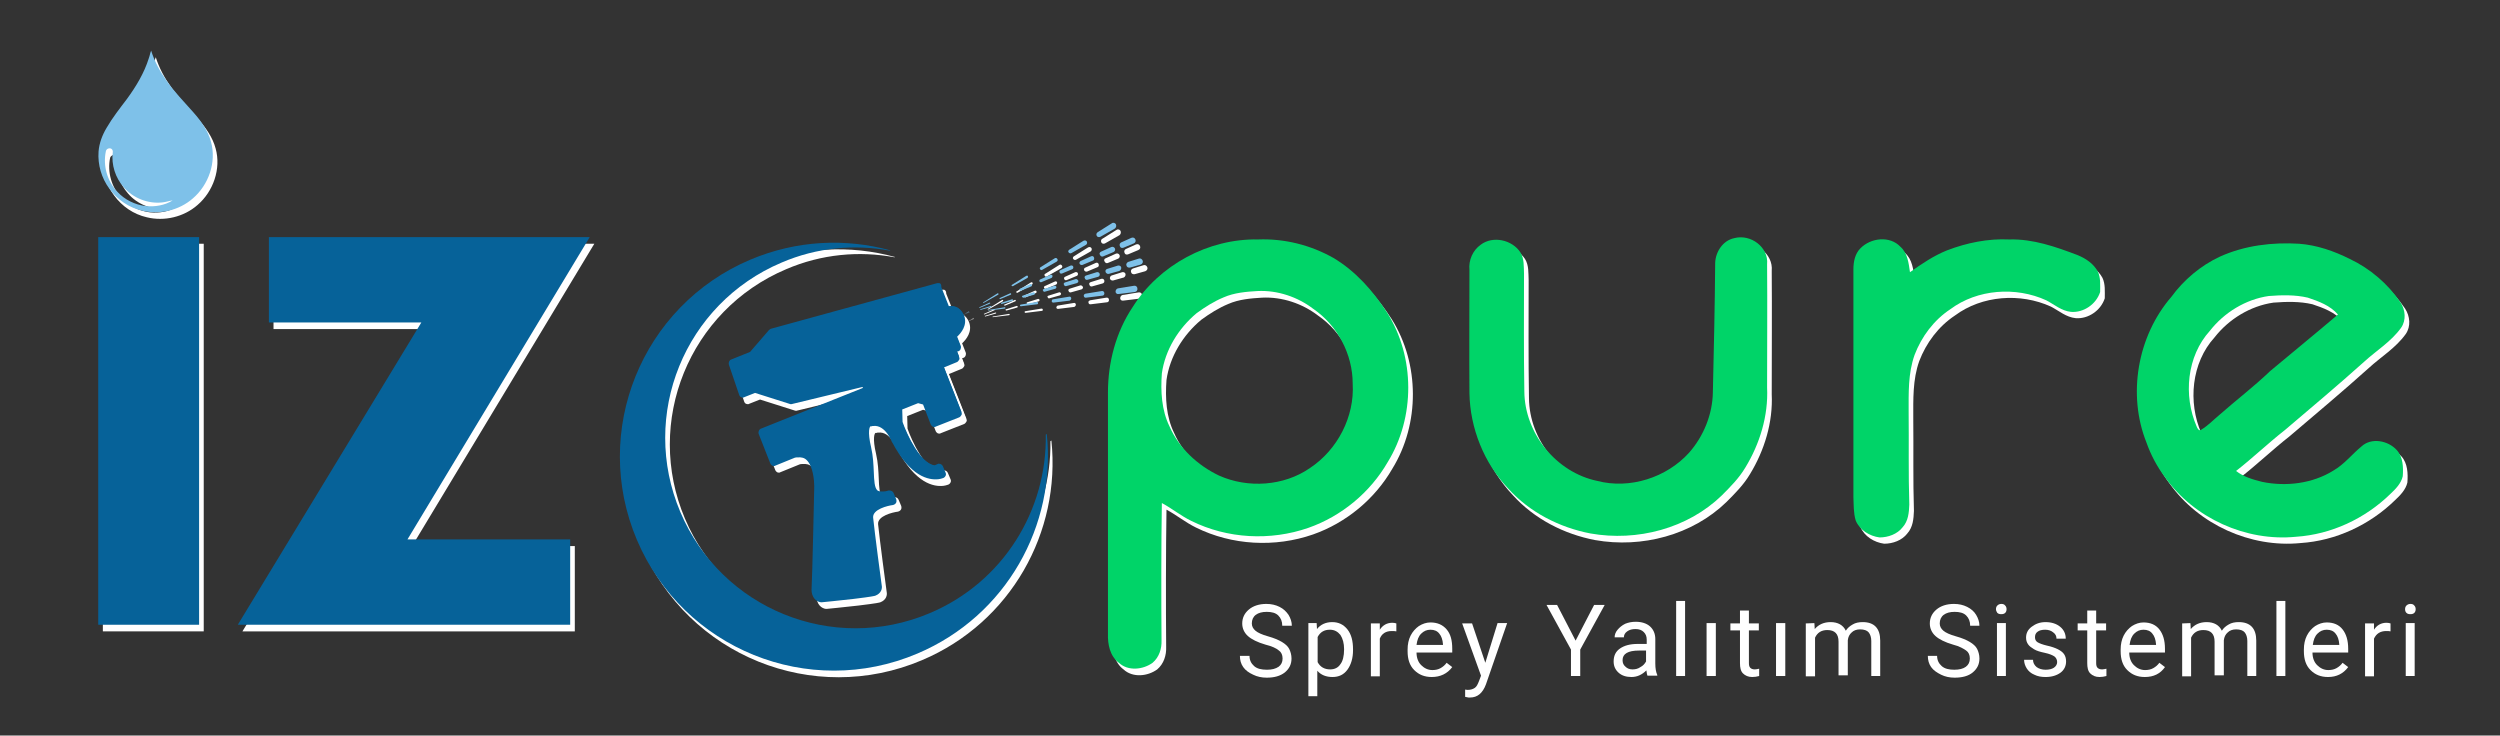 <?xml version="1.0" encoding="utf-8"?>
<!-- Generator: Adobe Illustrator 28.0.0, SVG Export Plug-In . SVG Version: 6.00 Build 0)  -->
<svg version="1.1" id="Layer_1" xmlns="http://www.w3.org/2000/svg" xmlns:xlink="http://www.w3.org/1999/xlink" x="0px" y="0px"
	 viewBox="0 0 755.9 222.4" style="enable-background:new 0 0 755.9 222.4;" xml:space="preserve">
<rect x="0" y="0" width="755.9" height="222.4" fill="#333333" stroke="none"/>
<style type="text/css">
	.st0{fill:#FFFFFF;}
	.st1{fill:#7EC1E9;}
	.st2{fill:#066299;}
	.st3{fill:#00D468;}
</style>
<g>
	<g>
		<path class="st0" d="M46.4,19.6c0.3-0.8,0.4-1.6,0.7-2.3c1,3.2,2.6,6.2,4.6,9c2.4,3.5,5.4,6.5,8.2,9.7c2.3,2.6,4.4,5.5,5.3,8.9
			c1.7,6.1-0.7,13-5.5,17.1c-4.1,3.6-10,5-15.3,3.7c-4-0.9-7.5-3.3-9.9-6.6c-2.4-3.2-3.6-7.3-3.3-11.3c0.2-2.5,1.1-4.9,2.4-7.1
			c1.8-3.1,4-5.9,6.2-8.8C42.5,28.1,45,24.1,46.4,19.6z M33.3,47.7c-0.9,4.3,0.4,9,3.5,12.2c2.2,2.4,5.3,3.9,8.5,4.3
			c2.8,0.3,5.8-0.2,8.2-1.7c-1,0.1-2,0.5-3.1,0.6c-4.3,0.5-8.9-1.3-11.7-4.6c-2.5-2.8-3.8-6.8-3.3-10.6c0.1-0.4-0.2-1-0.6-1.1
			C34.2,46.7,33.5,47.1,33.3,47.7z"/>
	</g>
	<g>
		<path class="st0" d="M61.6,73.7v117.2H31.1V73.7H61.6z"/>
		<path class="st0" d="M124.6,165.1h49.2v25.8H73.3l55.5-91.4H82.7V73.7h97L124.6,165.1z"/>
	</g>
	<g>
		<path class="st0" d="M525.8,74c4.9-1.3,10.4,2.7,9.9,7.9c0.1,12.4,0,24.9,0,37.3c0.4,8.5-2.2,17-6.6,24.2
			c-1.9,3.2-4.5,5.8-7.1,8.4c-10.3,10-25.6,14-39.7,11.5c-9.4-1.8-18.4-6.4-24.9-13.6c-7.3-7.7-11.5-18.2-11.7-28.8
			c-0.1-12.4,0-24.9,0-37.3c-0.3-2.9,1-5.9,3.4-7.6c3.7-2.8,9.5-1.5,12,2.3c1.2,1.9,1,4.3,1.1,6.4c0,11.9-0.1,23.8,0.1,35.7
			c0.1,12.6,9.6,24.4,22,27c9.9,2.6,21-1,27.8-8.5c4.4-5,7.1-11.6,7.2-18.3c0.3-13,0.6-26,0.7-39.1C520,78.2,522.3,74.7,525.8,74z"
			/>
		<g>
			<path class="st0" d="M343.9,94.8c8-12.7,22.9-20.7,37.9-20.4c8-0.3,15.9,1.7,22.8,5.6c6.7,4,12,10,16.2,16.5
				c8.5,13.5,8.5,31.7,0.2,45.2c-5.3,9.2-14,16.4-24,19.9c-11.5,4-24.5,3.3-35.4-2.1c-3.1-1.5-5.9-3.8-8.9-5.4
				c-0.2,12-0.2,29.5-0.1,41.5c0.1,2.5-0.7,5.1-2.7,6.8c-2.9,2.1-7.4,2.6-10.2,0c-2.7-2-3.4-5.6-3.3-8.8c0-22.5,0-50.4,0-72.9
				C336.4,111.5,338.8,102.3,343.9,94.8z M381.6,90c-3.4,0.2-7,0.5-10.2,1.9c-2.9,1.2-5.6,2.9-8.2,4.8c-5.5,4.6-9.5,11.1-10.5,18.2
				c-0.4,5.4-0.1,11.1,2.3,16c2.9,6.6,8.5,11.8,15,14.9c8.7,3.9,19.6,3.2,27.5-2.3c8.3-5.5,13.5-15.5,12.9-25.5
				c0-8.9-4.6-17.6-11.9-22.6C393.8,91.8,387.7,89.7,381.6,90z"/>
		</g>
		<path class="st0" d="M563.9,77c3.1-3.2,8.9-3.9,12.1-0.5c2.2,1.9,2.5,5,2.9,7.7c3.5-2.5,7.2-5,11.2-6.6c6-2.3,12.4-3.6,18.8-3.3
			c7.2-0.2,14,2.2,20.6,4.7c2.5,1,4.9,2.6,6.2,5c0.9,1.9,0.7,4.1,0.7,6.2c-1.2,3.7-5,6.3-8.8,6c-2.9-0.3-5-2.2-7.5-3.5
			c-9.2-4.2-20.8-3.4-29,2.7c-5,3.3-8.7,8.3-10.8,13.8c-2,5.6-1.8,11.6-1.8,17.4c0.1,9.3-0.1,18.6,0.2,27.9c-0.1,2.4-0.3,4.9-2,6.8
			c-1.6,2.1-4.4,3.1-7,3.1c-3-0.4-6-2.2-7.2-5.1c-0.7-2.3-0.6-4.8-0.7-7.1c0-23,0-45.9,0-68.9C561.8,81.1,562.3,78.7,563.9,77z"/>
		<g>
			<path class="st0" d="M672.6,79.5c7.5-3.4,15.9-4.4,24-3.9c5.3,0.4,10.5,2.2,15.3,4.6c6.1,2.9,11.5,7.5,15.3,13.1
				c1.5,2.3,1.8,5.4,0.2,7.7c-3,4.2-7.5,6.9-11.2,10.3c-7.8,7-15.9,13.8-23.9,20.6c-5.1,4-9.8,8.5-14.8,12.4
				c2.3,1.8,5.1,2.6,7.9,3.3c7.3,1.5,15.2,0.5,21.5-3.4c3.3-1.9,5.6-4.9,8.5-7.3c3-2.8,8.1-1.8,10.7,1.1c1.9,2.1,2,5.2,1.8,7.9
				c-0.5,2.2-2.2,3.9-3.8,5.4c-7.6,7.4-17.8,12.2-28.5,12.9c-15.1,1.5-30.8-5.6-39.6-18c-2.4-3.2-4.3-6.8-5.6-10.5
				c-5.8-14.5-2.7-32.2,7.5-44C661.7,86.5,666.8,82.2,672.6,79.5z M687.4,91.5c-7,1-13.5,5-17.8,10.5c-7,7.7-8.1,19.6-4,29
				c0.2,0.5,0.7,1.5,1.4,0.9c2-1.2,3.6-2.9,5.4-4.4c5.1-4.5,10.5-8.6,15.4-13.3c6.8-5.7,13.7-11.3,20.5-17.1c-2.3-2.7-5.8-4-9.1-5.1
				C695.4,91.1,691.3,91.2,687.4,91.5z"/>
		</g>
	</g>
	<g>
		<g>
			<path class="st0" d="M382.6,194.9c-2.4-0.7-4.2-1.6-5.3-2.6c-1.1-1-1.7-2.3-1.7-3.8c0-1.7,0.7-3.1,2-4.2s3.1-1.7,5.3-1.7
				c1.5,0,2.8,0.3,4,0.9s2,1.4,2.7,2.4c0.6,1,1,2.1,1,3.3h-2.9c0-1.3-0.4-2.3-1.2-3.1s-2-1.1-3.5-1.1c-1.4,0-2.5,0.3-3.3,0.9
				c-0.8,0.6-1.2,1.5-1.2,2.6c0,0.9,0.4,1.6,1.1,2.2c0.7,0.6,2,1.2,3.8,1.7s3.2,1.1,4.2,1.7s1.8,1.3,2.2,2.1s0.7,1.8,0.7,2.9
				c0,1.8-0.7,3.1-2,4.2c-1.4,1.1-3.2,1.6-5.5,1.6c-1.5,0-2.9-0.3-4.1-0.9c-1.3-0.6-2.3-1.3-3-2.3s-1-2.1-1-3.4h2.9
				c0,1.3,0.5,2.3,1.4,3.1s2.2,1.1,3.9,1.1c1.5,0,2.6-0.3,3.5-0.9c0.8-0.6,1.2-1.4,1.2-2.5c0-1.1-0.4-1.9-1.1-2.4
				C385.9,196,384.6,195.4,382.6,194.9z"/>
			<path class="st0" d="M409.1,196.6c0,2.4-0.6,4.4-1.7,5.9c-1.1,1.5-2.6,2.2-4.5,2.2c-1.9,0-3.5-0.6-4.6-1.9v7.7h-2.7v-22.1h2.5
				l0.1,1.8c1.1-1.4,2.7-2.1,4.6-2.1c1.9,0,3.4,0.7,4.6,2.2s1.7,3.5,1.7,6.1L409.1,196.6L409.1,196.6z M406.4,196.3
				c0-1.8-0.4-3.2-1.1-4.3c-0.8-1-1.8-1.6-3.2-1.6c-1.7,0-2.9,0.7-3.7,2.2v7.6c0.8,1.5,2.1,2.2,3.8,2.2c1.3,0,2.4-0.5,3.1-1.6
				C406,199.9,406.4,198.4,406.4,196.3z"/>
			<path class="st0" d="M422.2,190.9c-0.4-0.1-0.9-0.1-1.4-0.1c-1.8,0-3,0.8-3.6,2.3v11.4h-2.7v-16h2.7l0,1.9
				c0.9-1.4,2.2-2.1,3.8-2.1c0.5,0,0.9,0.1,1.2,0.2L422.2,190.9L422.2,190.9z"/>
			<path class="st0" d="M432.9,204.7c-2.2,0-3.9-0.7-5.3-2.1s-2-3.3-2-5.7v-0.5c0-1.6,0.3-3,0.9-4.2s1.5-2.2,2.5-2.9
				c1.1-0.7,2.3-1.1,3.5-1.1c2.1,0,3.7,0.7,4.9,2.1s1.7,3.3,1.7,5.9v1.1h-10.8c0,1.6,0.5,2.9,1.4,3.8s2,1.5,3.4,1.5
				c1,0,1.8-0.2,2.5-0.6c0.7-0.4,1.3-0.9,1.8-1.6l1.7,1.3C437.6,203.7,435.5,204.7,432.9,204.7z M432.5,190.4c-1.1,0-2,0.4-2.8,1.2
				s-1.2,1.9-1.4,3.4h8v-0.2c-0.1-1.4-0.5-2.5-1.1-3.2C434.6,190.8,433.7,190.4,432.5,190.4z"/>
			<path class="st0" d="M449.1,200.4l3.7-12h2.9l-6.4,18.5c-1,2.7-2.6,4-4.8,4l-0.5,0l-1-0.2v-2.2l0.7,0.1c0.9,0,1.6-0.2,2.2-0.6
				s0.9-1.1,1.3-2.1l0.6-1.6l-5.7-15.8h3L449.1,200.4z"/>
			<path class="st0" d="M476.4,193.7l5.6-10.8h3.2l-7.4,13.5v8h-2.8v-8l-7.4-13.5h3.2L476.4,193.7z"/>
			<path class="st0" d="M498.2,204.4c-0.2-0.3-0.3-0.9-0.4-1.7c-1.3,1.3-2.8,2-4.5,2c-1.6,0-2.9-0.4-3.9-1.3s-1.5-2-1.5-3.4
				c0-1.7,0.6-3,1.9-3.9s3-1.4,5.4-1.4h2.7v-1.3c0-1-0.3-1.7-0.9-2.3c-0.6-0.6-1.4-0.9-2.5-0.9c-1,0-1.8,0.2-2.5,0.7
				c-0.7,0.5-1,1.1-1,1.8h-2.8c0-0.8,0.3-1.6,0.9-2.3c0.6-0.7,1.3-1.3,2.3-1.8c1-0.4,2-0.6,3.2-0.6c1.8,0,3.3,0.5,4.3,1.4
				c1,0.9,1.6,2.2,1.6,3.8v7.4c0,1.5,0.2,2.6,0.6,3.5v0.2H498.2z M493.6,202.4c0.9,0,1.7-0.2,2.4-0.7c0.8-0.4,1.3-1,1.7-1.7v-3.3
				h-2.1c-3.4,0-5,1-5,2.9c0,0.9,0.3,1.5,0.9,2C492,202.1,492.7,202.4,493.6,202.4z"/>
			<path class="st0" d="M509.5,204.4h-2.7v-22.7h2.7V204.4z"/>
			<path class="st0" d="M518.7,204.4H516v-16h2.8V204.4z"/>
			<path class="st0" d="M528.8,184.6v3.9h3v2.1h-3v9.9c0,0.6,0.1,1.1,0.4,1.4s0.7,0.5,1.4,0.5c0.3,0,0.8-0.1,1.3-0.2v2.2
				c-0.7,0.2-1.4,0.3-2.1,0.3c-1.2,0-2.1-0.4-2.8-1.1s-0.9-1.8-0.9-3.1v-9.9h-2.9v-2.1h2.9v-3.9L528.8,184.6L528.8,184.6z"/>
			<path class="st0" d="M539.7,204.4H537v-16h2.8V204.4z"/>
			<path class="st0" d="M548.6,188.4l0.1,1.8c1.2-1.4,2.8-2.1,4.8-2.1c2.2,0,3.8,0.9,4.6,2.6c0.5-0.8,1.2-1.4,2.1-1.9
				c0.8-0.5,1.9-0.7,3-0.7c3.5,0,5.3,1.9,5.3,5.6v10.7h-2.7v-10.6c0-1.1-0.3-2-0.8-2.6s-1.4-0.9-2.6-0.9c-1,0-1.9,0.3-2.5,0.9
				c-0.7,0.6-1.1,1.4-1.2,2.4v10.6h-2.8V194c0-2.3-1.1-3.5-3.4-3.5c-1.8,0-3,0.8-3.7,2.3v11.7H546v-16L548.6,188.4L548.6,188.4z"/>
			<path class="st0" d="M590.5,194.9c-2.4-0.7-4.2-1.6-5.3-2.6s-1.7-2.3-1.7-3.8c0-1.7,0.7-3.1,2-4.2s3.1-1.7,5.3-1.7
				c1.5,0,2.8,0.3,4,0.9c1.2,0.6,2.1,1.4,2.7,2.4c0.6,1,1,2.1,1,3.3h-2.8c0-1.3-0.4-2.3-1.2-3.1s-2-1.1-3.5-1.1
				c-1.4,0-2.5,0.3-3.3,0.9c-0.8,0.6-1.2,1.5-1.2,2.6c0,0.9,0.4,1.6,1.1,2.2c0.7,0.6,2,1.2,3.8,1.7s3.2,1.1,4.2,1.7s1.8,1.3,2.2,2.1
				s0.7,1.8,0.7,2.9c0,1.8-0.7,3.1-2,4.2s-3.2,1.6-5.5,1.6c-1.5,0-2.9-0.3-4.1-0.9s-2.3-1.3-3-2.3c-0.7-1-1-2.1-1-3.4h2.8
				c0,1.3,0.5,2.3,1.4,3.1s2.2,1.1,3.8,1.1c1.5,0,2.7-0.3,3.5-0.9c0.8-0.6,1.2-1.4,1.2-2.5c0-1.1-0.4-1.9-1.1-2.4
				S592.5,195.4,590.5,194.9z"/>
			<path class="st0" d="M603.5,184.2c0-0.4,0.1-0.8,0.4-1.1c0.3-0.3,0.7-0.5,1.2-0.5s0.9,0.1,1.2,0.5c0.3,0.3,0.4,0.7,0.4,1.1
				s-0.1,0.8-0.4,1.1c-0.3,0.3-0.7,0.4-1.2,0.4s-0.9-0.1-1.2-0.4C603.7,185,603.5,184.6,603.5,184.2z M606.5,204.4h-2.7v-16h2.7
				V204.4z"/>
			<path class="st0" d="M622,200.2c0-0.7-0.3-1.3-0.8-1.7c-0.6-0.4-1.5-0.8-2.9-1.1c-1.4-0.3-2.5-0.6-3.3-1.1s-1.4-0.9-1.8-1.5
				c-0.4-0.6-0.6-1.2-0.6-2c0-1.3,0.5-2.4,1.7-3.3s2.5-1.4,4.2-1.4c1.8,0,3.3,0.5,4.4,1.4s1.7,2.1,1.7,3.6h-2.8c0-0.8-0.3-1.4-1-1.9
				c-0.6-0.5-1.4-0.8-2.4-0.8c-1,0-1.8,0.2-2.3,0.6c-0.6,0.4-0.8,1-0.8,1.7c0,0.7,0.3,1.2,0.8,1.5s1.5,0.7,2.8,1
				c1.4,0.3,2.5,0.7,3.3,1.1c0.8,0.4,1.5,0.9,1.9,1.5c0.4,0.6,0.6,1.3,0.6,2.2c0,1.4-0.6,2.6-1.7,3.4s-2.6,1.3-4.5,1.3
				c-1.3,0-2.4-0.2-3.4-0.7c-1-0.4-1.8-1.1-2.3-1.9s-0.8-1.7-0.8-2.6h2.7c0,0.9,0.4,1.6,1.1,2.2c0.7,0.5,1.6,0.8,2.7,0.8
				c1,0,1.9-0.2,2.5-0.6S622,200.9,622,200.2z"/>
			<path class="st0" d="M633.8,184.6v3.9h3v2.1h-3v9.9c0,0.6,0.1,1.1,0.4,1.4s0.7,0.5,1.4,0.5c0.3,0,0.8-0.1,1.3-0.2v2.2
				c-0.7,0.2-1.4,0.3-2.1,0.3c-1.2,0-2.1-0.4-2.8-1.1s-0.9-1.8-0.9-3.1v-9.9h-2.9v-2.1h2.9v-3.9L633.8,184.6L633.8,184.6z"/>
			<path class="st0" d="M648.5,204.7c-2.2,0-3.9-0.7-5.3-2.1s-2-3.3-2-5.7v-0.5c0-1.6,0.3-3,0.9-4.2s1.5-2.2,2.5-2.9
				c1.1-0.7,2.3-1.1,3.5-1.1c2.1,0,3.7,0.7,4.8,2.1s1.7,3.3,1.7,5.9v1.1h-10.8c0,1.6,0.5,2.9,1.4,3.8s2,1.5,3.4,1.5
				c1,0,1.8-0.2,2.5-0.6c0.7-0.4,1.3-0.9,1.8-1.6l1.7,1.3C653.2,203.7,651.2,204.7,648.5,204.7z M648.1,190.4c-1.1,0-2,0.4-2.8,1.2
				s-1.2,1.9-1.4,3.4h8v-0.2c-0.1-1.4-0.5-2.5-1.1-3.2C650.2,190.8,649.3,190.4,648.1,190.4z"/>
			<path class="st0" d="M662.3,188.4l0.1,1.8c1.2-1.4,2.8-2.1,4.8-2.1c2.2,0,3.8,0.9,4.6,2.6c0.5-0.8,1.2-1.4,2.1-1.9
				c0.8-0.5,1.9-0.7,3-0.7c3.5,0,5.3,1.9,5.3,5.6v10.7h-2.7v-10.6c0-1.1-0.3-2-0.8-2.6s-1.4-0.9-2.6-0.9c-1,0-1.9,0.3-2.5,0.9
				c-0.7,0.6-1.1,1.4-1.2,2.4v10.6h-2.8V194c0-2.3-1.1-3.5-3.4-3.5c-1.8,0-3,0.8-3.7,2.3v11.7h-2.7v-16L662.3,188.4L662.3,188.4z"/>
			<path class="st0" d="M691,204.4h-2.7v-22.7h2.7V204.4z"/>
			<path class="st0" d="M703.9,204.7c-2.2,0-3.9-0.7-5.3-2.1s-2-3.3-2-5.7v-0.5c0-1.6,0.3-3,0.9-4.2s1.5-2.2,2.5-2.9
				c1.1-0.7,2.3-1.1,3.5-1.1c2.1,0,3.7,0.7,4.8,2.1s1.7,3.3,1.7,5.9v1.1h-10.8c0,1.6,0.5,2.9,1.4,3.8s2,1.5,3.4,1.5
				c1,0,1.8-0.2,2.5-0.6c0.7-0.4,1.3-0.9,1.8-1.6l1.7,1.3C708.5,203.7,706.5,204.7,703.9,204.7z M703.5,190.4c-1.1,0-2,0.4-2.8,1.2
				s-1.2,1.9-1.4,3.4h8v-0.2c-0.1-1.4-0.5-2.5-1.1-3.2C705.6,190.8,704.7,190.4,703.5,190.4z"/>
			<path class="st0" d="M722.8,190.9c-0.4-0.1-0.9-0.1-1.3-0.1c-1.8,0-3,0.8-3.7,2.3v11.4h-2.7v-16h2.7l0,1.9
				c0.9-1.4,2.2-2.1,3.8-2.1c0.5,0,0.9,0.1,1.2,0.2L722.8,190.9L722.8,190.9z"/>
			<path class="st0" d="M727.2,184.2c0-0.4,0.1-0.8,0.4-1.1c0.3-0.3,0.7-0.5,1.2-0.5s0.9,0.1,1.2,0.5c0.3,0.3,0.4,0.7,0.4,1.1
				s-0.1,0.8-0.4,1.1c-0.3,0.3-0.7,0.4-1.2,0.4s-0.9-0.1-1.2-0.4C727.3,185,727.2,184.6,727.2,184.2z M730.1,204.4h-2.7v-16h2.7
				V204.4z"/>
		</g>
	</g>
	<path class="st0" d="M317.6,133.4c0.4,22.8-12.8,44.6-35.1,54c-29.3,12.4-63-1.3-75.4-30.6s1.3-63,30.6-75.4
		c10.7-4.6,22.1-5.6,32.8-3.6c0,0,0-0.1,0.1-0.1c-13.5-3.7-28.3-3.1-42.3,2.8c-32.9,13.9-48.3,51.9-34.3,84.8s51.9,48.3,84.8,34.3
		c26.9-11.4,42-38.8,39.1-66.4C317.7,133.3,317.6,133.4,317.6,133.4z"/>
	<g>
		<g>
			<g>
				<path class="st0" d="M259.5,182.3c-4.4,0.5-9.4,1-9.4,1c0,0-0.1,0-0.1,0c-0.9-0.1-2.5-1-2.3-3.7c0.2-2.7,0.8-30.4,0.8-30.7
					c0-0.1,0.2-6-2.4-8.4c-0.9-0.8-2-1.1-3.3-1c-0.3,0-0.6,0.1-0.9,0.2l-5.9,2.4c-0.1,0-0.1,0-0.2,0c-0.3,0-0.5-0.1-0.6-0.4
					l-3.5-8.9c-0.1-0.3,0-0.7,0.3-0.8l31.3-12.5l-0.5-1.4l-22,5.4c0,0-0.1,0-0.1,0c-0.1,0-0.2,0-0.2,0l-10.6-3.4l-3.5,1.4
					c-0.1,0-0.1,0-0.2,0c-0.1,0-0.2,0-0.3-0.1c-0.1-0.1-0.3-0.2-0.3-0.4l-3.1-9.1c-0.1-0.3,0.1-0.7,0.4-0.8l5.8-2.3l5.8-6.7
					c0.1-0.1,0.2-0.2,0.3-0.2L285,88.2c0,0,0.1,0,0.1,0c0.3,0,0.5,0.1,0.6,0.4l2.4,6.2c0.1,0,0.3-0.1,0.4-0.1c1.9-0.2,3.3,0.7,4,2.4
					c1.1,2.8-1.2,5.2-2.2,6l1.3,3.2c0.1,0.2,0.1,0.3,0,0.5c-0.1,0.2-0.2,0.3-0.3,0.3l-0.9,0.4l0.9,2.2c0.1,0.3,0,0.7-0.3,0.8
					l-4.5,1.8l5.5,14.1c0.1,0.2,0.1,0.3,0,0.5c-0.1,0.2-0.2,0.3-0.3,0.3l-7.1,2.9c0,0-0.1,0-0.2,0c-0.3,0-0.5-0.1-0.6-0.4l-2.5-6.2
					l-2-0.6l-5.4,2.2l0.1,4.3c0.4,1.2,4.9,13.1,10.4,13.6l1-0.4c0,0,0.1,0,0.2,0c0.3,0,0.5,0.1,0.6,0.4l0.8,1.9
					c0.1,0.3,0,0.6-0.3,0.8c-0.1,0-0.6,0.3-1.4,0.4c-2.7,0.3-7.9-0.7-13.3-10.8c0,0,0-0.1,0-0.1c0-0.1-2.2-5.7-6.3-5.3
					c-0.2,0-0.5,0.1-0.7,0.1c0,0-0.1,0-0.1,0c0,0-0.1,0-0.1,0c-0.1,0-0.3,0.1-0.5,0.3c-0.4,0.6-0.9,2.2,0.2,6.8
					c0.6,2.6,0.7,5.1,0.8,7.3c0.1,2.8,0.2,5.1,1.3,6.1c0.5,0.4,1.3,0.6,2.3,0.5c0.5-0.1,1-0.2,1.6-0.3c0,0,0.1,0,0.1,0
					c0.3,0,0.5,0.1,0.6,0.4l0.8,1.9c0.1,0.2,0,0.4,0,0.5c-0.1,0.2-0.3,0.3-0.5,0.3c-0.1,0-6.9,0.9-6.5,4.5
					c0.4,4.1,2.5,19.5,2.6,20.5c0.2,0.6,0,1.8-1.5,2.4C265.7,181.4,264.6,181.7,259.5,182.3z"/>
			</g>
			<g>
				<g>
					<path class="st0" d="M285.2,88.8l2.6,6.7c0,0,0.4-0.1,0.9-0.2c1-0.1,2.6,0.1,3.4,2.1c1.2,3-2.4,5.6-2.4,5.6l1.4,3.7l-1.5,0.6
						l1.1,2.7l-5,2l5.7,14.6l-7.1,2.9l-2.6-6.5l-2.5-0.7l-6,2.4l0.1,4.8c0,0,4.8,13.8,11.1,14.1l1.2-0.5l0.8,1.9
						c0,0-0.5,0.2-1.2,0.3c-2.3,0.3-7.4-0.5-12.6-10.4c0,0-2.3-6.2-6.9-5.6c-0.3,0-0.5,0.1-0.8,0.2c0,0,0,0-0.1,0
						c-0.5,0.1-2.5,0.8-0.8,7.9c1.8,7.6-0.8,15,5.1,14.3c0.5-0.1,1.1-0.2,1.7-0.4l0.8,1.9c0,0-7.5,0.9-7,5.2
						c0.4,4.2,2.6,20.6,2.6,20.6s0.4,1.1-1.1,1.7c-0.6,0.2-3.4,0.6-6.4,1c-4.4,0.5-9.4,1-9.4,1s-1.9-0.2-1.7-3
						c0.2-2.8,0.8-30.8,0.8-30.8s0.4-10.9-6.4-10.1c-0.3,0-0.6,0.1-1,0.2l-6,2.4l-3.5-8.9l31.9-12.7l-1-2.4l-22.5,5.5l-10.8-3.5
						l-3.7,1.5l-3.1-9.1l6-2.4l5.9-6.8L285.2,88.8 M285,87.6c-0.1,0-0.1,0-0.2,0l-50.2,13.8c-0.2,0.1-0.4,0.2-0.6,0.4l-5.7,6.6
						l-5.7,2.3c-0.6,0.2-0.9,0.9-0.7,1.6l3.1,9.1c0.1,0.3,0.3,0.6,0.6,0.7c0.2,0.1,0.4,0.1,0.6,0.1c0.1,0,0.2,0,0.3-0.1l3.3-1.3
						l10.4,3.3c0.2,0.1,0.3,0.1,0.5,0.1c0.1,0,0.1,0,0.1,0l21.5-5.2l0.1,0.3l-30.8,12.3c-0.6,0.2-0.9,1-0.7,1.6l3.5,8.9
						c0.1,0.3,0.4,0.6,0.6,0.7c0.2,0.1,0.4,0.1,0.6,0.1c0.1,0,0.2,0,0.3-0.1l5.9-2.4c0.3-0.1,0.5-0.1,0.8-0.1
						c1.2-0.1,2.1,0.1,2.8,0.8c2,1.9,2.3,6.4,2.3,8c0,0.3-0.6,28-0.8,30.7c-0.2,3.1,1.7,4.2,2.8,4.3c0.1,0,0.2,0,0.3,0
						c0.1,0,5.1-0.5,9.5-1c5.8-0.7,6.4-0.9,6.7-1c1.8-0.7,2.1-2.2,1.9-3.1c-0.2-1.3-2.2-16.5-2.6-20.5c-0.2-2.5,4.4-3.6,6-3.8
						c0.4-0.1,0.7-0.3,0.9-0.6s0.2-0.7,0.1-1.1l-0.8-1.9c-0.2-0.5-0.7-0.8-1.3-0.8c-0.1,0-0.1,0-0.2,0c-0.6,0.2-1.1,0.3-1.5,0.3
						c-1.3,0.1-1.7-0.2-1.9-0.3c-0.9-0.8-1-3.1-1.1-5.6c-0.1-2.2-0.2-4.8-0.8-7.4c-1.2-5.1-0.4-6.3-0.2-6.4c0,0,0.1,0,0.1,0
						c0.1,0,0.1,0,0.2,0c0.2-0.1,0.4-0.1,0.6-0.1c3.6-0.4,5.6,4.8,5.6,4.9s0,0.1,0.1,0.1c5.5,10.4,11,11.4,13.9,11.1
						c0.9-0.1,1.5-0.4,1.6-0.4c0.6-0.3,0.9-1,0.6-1.6l-0.8-1.9c-0.2-0.5-0.7-0.8-1.3-0.8c-0.1,0-0.2,0-0.3,0.1l-0.9,0.4
						c-4.4-0.6-8.4-9.4-9.7-13.1l-0.1-3.8l4.8-1.9l1.5,0.4l2.3,6c0.1,0.3,0.4,0.6,0.6,0.7c0.2,0.1,0.4,0.1,0.6,0.1
						c0.1,0,0.2,0,0.3-0.1l7.1-2.8c0.3-0.1,0.5-0.4,0.7-0.7s0.1-0.6,0-0.9l-5.3-13.5l3.9-1.6c0.3-0.1,0.5-0.4,0.7-0.7s0.1-0.6,0-0.9
						l-0.6-1.6l0.4-0.1c0.6-0.2,0.9-1,0.7-1.6l-1.1-2.8c1.2-1.1,3.2-3.5,2.1-6.4c-0.8-2-2.5-3.1-4.6-2.8l-2.3-5.8
						C286.1,87.8,285.6,87.5,285,87.6L285,87.6z"/>
				</g>
			</g>
			<g>
				<g>
					<path class="st0" d="M264,95.6c1.7-0.5,3.4-1.2,5.1-1.7c0.1,0.2,0.2,0.7,0.2,1c-1.7,0.6-3.4,1.2-5.1,1.8
						C264.1,96.2,264,95.9,264,95.6z"/>
				</g>
				<g>
					<path class="st0" d="M264.6,97.7c1.7-0.6,3.4-1.2,5.1-1.8c0.1,0.2,0.2,0.7,0.3,1c-1.7,0.6-3.4,1.2-5.1,1.8
						C264.7,98.3,264.7,98,264.6,97.7z"/>
				</g>
				<g>
					<path class="st0" d="M265.2,99.8c1.7-0.6,3.4-1.2,5.1-1.8c0.1,0.3,0.2,0.7,0.3,1c-1.7,0.5-3.4,1.1-5.1,1.8
						C265.4,100.4,265.3,100.1,265.2,99.8z"/>
				</g>
				<g>
					<path class="st0" d="M265.8,101.8c1.7-0.6,3.4-1.2,5.1-1.8c0.1,0.2,0.2,0.8,0.2,1c-1.7,0.6-3.4,1.2-5.1,1.8
						C266,102.5,265.9,102.2,265.8,101.8z"/>
				</g>
				<g>
					<path class="st0" d="M266.4,103.9c1.7-0.6,3.4-1.2,5.1-1.8c0.1,0.2,0.2,0.8,0.3,1c-1.7,0.6-3.4,1.2-5.1,1.8
						C266.6,104.6,266.5,104.2,266.4,103.9z"/>
				</g>
				<g>
					<path class="st0" d="M267.1,105.9c1.7-0.5,3.4-1.2,5.1-1.7c0.1,0.3,0.2,0.7,0.3,1c-1.7,0.5-3.4,1.2-5.1,1.8
						C267.2,106.7,267.1,106.3,267.1,105.9z"/>
				</g>
				<g>
					<path class="st0" d="M267.7,108.1c1.7-0.6,3.4-1.2,5.1-1.8c0.1,0.2,0.2,0.7,0.3,1c-1.7,0.6-3.4,1.2-5.1,1.8
						C267.9,108.8,267.8,108.4,267.7,108.1z"/>
				</g>
				<g>
					<path class="st0" d="M268.3,110.2c1.7-0.6,3.4-1.2,5-1.8c0.1,0.3,0.2,0.7,0.3,1c-1.7,0.6-3.4,1.2-5.1,1.8
						C268.5,110.8,268.4,110.5,268.3,110.2z"/>
				</g>
				<g>
					<path class="st0" d="M268.9,112.2c1.7-0.6,3.4-1.2,5.1-1.8c0.1,0.3,0.2,0.7,0.3,1c-1.7,0.6-3.4,1.2-5.1,1.8
						C269.1,112.9,269,112.6,268.9,112.2z"/>
					<path class="st0" d="M269.5,114.3c1.7-0.6,3.4-1.2,5-1.8c0.1,0.3,0.2,0.7,0.4,1c-1.7,0.6-3.4,1.2-5.1,1.8
						C269.7,115,269.6,114.7,269.5,114.3z"/>
				</g>
			</g>
		</g>
	</g>
	<g>
		<g>
			<path class="st0" d="M292.6,97.2l1.9-0.9c0,0,0,0,0,0c0,0,0,0,0,0.1l0,0L292.6,97.2z"/>
			<path class="st0" d="M297.5,94.9l3.1-1.4c0.1,0,0.2,0,0.2,0.1c0,0.1,0,0.2-0.1,0.2l0,0l-3.1,1.3c0,0-0.1,0-0.1-0.1
				C297.5,95,297.5,94.9,297.5,94.9z"/>
			<path class="st0" d="M303.7,92.1l3.1-1.4c0.1-0.1,0.3,0,0.3,0.1c0.1,0.1,0,0.3-0.1,0.3h0l-3.1,1.3c-0.1,0-0.2,0-0.3-0.1
				C303.5,92.3,303.6,92.1,303.7,92.1z"/>
			<path class="st0" d="M309.8,89.3l3.1-1.4c0.2-0.1,0.4,0,0.5,0.2s0,0.4-0.2,0.5c0,0,0,0,0,0l-3.1,1.3c-0.2,0.1-0.4,0-0.4-0.2
				C309.6,89.6,309.6,89.4,309.8,89.3z"/>
			<path class="st0" d="M315.9,86.5l3.1-1.4c0.2-0.1,0.5,0,0.6,0.2c0.1,0.2,0,0.5-0.2,0.7c0,0,0,0,0,0l-3.1,1.3
				c-0.2,0.1-0.5,0-0.6-0.2C315.6,86.8,315.7,86.6,315.9,86.5z"/>
			<path class="st0" d="M322,83.7l3.1-1.4c0.3-0.1,0.7,0,0.8,0.3s0,0.7-0.3,0.8c0,0,0,0,0,0l-3.1,1.3c-0.3,0.1-0.6,0-0.7-0.3
				C321.6,84.1,321.8,83.8,322,83.7z"/>
			<path class="st0" d="M328.2,80.9l3.1-1.4c0.4-0.2,0.8,0,0.9,0.4s0,0.8-0.4,0.9c0,0,0,0,0,0l-3.1,1.3c-0.3,0.1-0.7,0-0.9-0.4
				C327.7,81.4,327.8,81,328.2,80.9z"/>
			<path class="st0" d="M334.3,78.1l3.1-1.4c0.4-0.2,0.9,0,1.1,0.4s0,0.9-0.4,1.1c0,0,0,0,0,0l-3.1,1.3c-0.4,0.2-0.8,0-1-0.4
				C333.7,78.7,333.9,78.2,334.3,78.1z"/>
			<path class="st0" d="M340.4,75.3l3.1-1.4c0.5-0.2,1,0,1.2,0.5c0.2,0.5,0,1-0.5,1.2c0,0,0,0,0,0l-3.1,1.3c-0.5,0.2-1,0-1.1-0.5
				C339.8,76,340,75.5,340.4,75.3z"/>
		</g>
		<g>
			<path class="st0" d="M292.6,97.2l2-0.6c0,0,0,0,0,0c0,0,0,0,0,0l0,0L292.6,97.2z"/>
			<path class="st0" d="M297.8,95.5l3.2-1c0.1,0,0.2,0,0.2,0.1c0,0.1,0,0.2-0.1,0.2l0,0l-3.2,0.9c0,0-0.1,0-0.1-0.1
				C297.7,95.6,297.7,95.5,297.8,95.5z"/>
			<path class="st0" d="M304.2,93.5l3.2-1c0.1,0,0.3,0,0.3,0.2c0,0.1,0,0.3-0.2,0.3h0l-3.2,0.9c-0.1,0-0.2,0-0.2-0.1
				C304,93.6,304,93.5,304.2,93.5z"/>
			<path class="st0" d="M310.6,91.4l3.2-1c0.2-0.1,0.4,0.1,0.5,0.2s0,0.4-0.2,0.5h0l-3.2,0.9c-0.2,0.1-0.3-0.1-0.4-0.2
				C310.3,91.7,310.4,91.5,310.6,91.4z"/>
			<path class="st0" d="M317,89.4l3.2-1c0.3-0.1,0.5,0.1,0.6,0.3s-0.1,0.5-0.3,0.6c0,0,0,0,0,0l-3.2,0.9c-0.2,0.1-0.5-0.1-0.5-0.3
				C316.6,89.7,316.7,89.5,317,89.4z"/>
			<path class="st0" d="M323.4,87.3l3.2-1c0.3-0.1,0.6,0.1,0.8,0.4s-0.1,0.7-0.4,0.8c0,0,0,0,0,0l-3.2,0.9c-0.3,0.1-0.6-0.1-0.7-0.4
				C322.9,87.7,323.1,87.4,323.4,87.3z"/>
			<path class="st0" d="M329.8,85.3l3.2-1c0.4-0.1,0.8,0.1,0.9,0.5c0.1,0.4-0.1,0.8-0.5,0.9c0,0,0,0,0,0l-3.2,0.9
				c-0.4,0.1-0.7-0.1-0.8-0.5C329.2,85.8,329.4,85.4,329.8,85.3z"/>
			<path class="st0" d="M336.1,83.3l3.2-1c0.4-0.1,0.9,0.1,1,0.5c0.1,0.4-0.1,0.9-0.5,1.1c0,0,0,0,0,0l-3.2,0.9
				c-0.4,0.1-0.8-0.1-1-0.5C335.5,83.8,335.8,83.4,336.1,83.3z"/>
			<path class="st0" d="M342.5,81.2l3.2-1c0.5-0.2,1,0.1,1.2,0.6s-0.1,1-0.6,1.2c0,0,0,0,0,0l-3.2,0.9c-0.5,0.1-1-0.1-1.1-0.6
				C341.8,81.8,342.1,81.4,342.5,81.2z"/>
		</g>
		<g>
			<path class="st0" d="M293.3,96.9l2-0.3c0,0,0,0,0,0s0,0,0,0l0,0L293.3,96.9z"/>
			<path class="st0" d="M300.2,95.7l4.9-0.8c0.1,0,0.2,0.1,0.2,0.2s-0.1,0.2-0.2,0.2h0l-4.9,0.6c-0.1,0-0.1,0-0.1-0.1
				C300.1,95.8,300.2,95.7,300.2,95.7z"/>
			<path class="st0" d="M310,94.1l4.9-0.8c0.2,0,0.4,0.1,0.4,0.3S315.3,94,315,94h0l-4.9,0.6c-0.2,0-0.3-0.1-0.3-0.3
				C309.8,94.2,309.9,94.1,310,94.1z"/>
			<path class="st0" d="M319.8,92.4l4.9-0.8c0.3-0.1,0.6,0.2,0.6,0.5c0,0.3-0.2,0.6-0.5,0.7c0,0,0,0,0,0l-4.9,0.6
				c-0.3,0-0.5-0.2-0.5-0.4C319.4,92.7,319.6,92.5,319.8,92.4z"/>
			<path class="st0" d="M329.6,90.8l4.9-0.8c0.4-0.1,0.8,0.2,0.8,0.6c0.1,0.4-0.2,0.8-0.6,0.8c0,0,0,0,0,0l-4.9,0.6
				c-0.4,0.1-0.7-0.2-0.7-0.6C329,91.2,329.3,90.9,329.6,90.8z"/>
			<path class="st0" d="M339.4,89.2l4.9-0.8c0.5-0.1,1,0.3,1,0.8c0.1,0.5-0.2,1-0.8,1.1c0,0,0,0,0,0l-4.9,0.6
				c-0.5,0.1-0.9-0.3-0.9-0.7C338.7,89.7,339,89.3,339.4,89.2z"/>
		</g>
		<g>
			<path class="st0" d="M292.6,97.2l1.8-1.1c0,0,0,0,0,0c0,0,0,0,0,0.1l0,0L292.6,97.2z"/>
			<path class="st0" d="M298.7,93.4l4.3-2.7c0.1-0.1,0.2,0,0.3,0.1s0,0.2-0.1,0.3c0,0,0,0,0,0l-4.4,2.5c-0.1,0-0.1,0-0.2-0.1
				C298.6,93.5,298.6,93.5,298.7,93.4z"/>
			<path class="st0" d="M307.4,88.1l4.3-2.7c0.2-0.1,0.4-0.1,0.5,0.1s0,0.4-0.1,0.5c0,0,0,0,0,0l-4.4,2.5c-0.1,0.1-0.3,0-0.4-0.1
				C307.2,88.4,307.2,88.2,307.4,88.1z"/>
			<path class="st0" d="M316,82.8l4.3-2.7c0.3-0.2,0.6-0.1,0.8,0.2c0.2,0.3,0.1,0.6-0.2,0.8c0,0,0,0,0,0l-4.4,2.5
				c-0.2,0.1-0.5,0.1-0.6-0.2C315.7,83.2,315.8,82.9,316,82.8z"/>
			<path class="st0" d="M324.7,77.5l4.3-2.7c0.4-0.2,0.8-0.1,1,0.2c0.2,0.3,0.1,0.8-0.2,1c0,0,0,0,0,0l-4.4,2.5
				c-0.3,0.2-0.7,0.1-0.9-0.2C324.3,78.1,324.4,77.7,324.7,77.5z"/>
			<path class="st0" d="M333.3,72.2l4.3-2.7c0.4-0.3,1-0.1,1.2,0.3s0.1,1-0.3,1.3c0,0,0,0,0,0l-4.4,2.5c-0.4,0.2-0.9,0.1-1.1-0.3
				C332.8,72.9,332.9,72.4,333.3,72.2z"/>
		</g>
	</g>
</g>
<g>
	<g>
		<path class="st1" d="M45,17.6c0.3-0.8,0.4-1.6,0.7-2.3c1,3.2,2.6,6.2,4.6,9c2.4,3.5,5.4,6.5,8.2,9.7c2.3,2.6,4.4,5.5,5.3,8.9
			c1.7,6.1-0.7,13-5.5,17.1c-4.1,3.6-10,5-15.3,3.7c-4-0.9-7.5-3.3-9.9-6.6c-2.4-3.2-3.6-7.3-3.3-11.3c0.2-2.5,1.1-4.9,2.4-7.1
			c1.8-3.1,4-5.9,6.2-8.8C41.1,26.2,43.6,22.1,45,17.6z M32,45.8c-0.9,4.3,0.4,9,3.5,12.2c2.2,2.4,5.3,3.9,8.5,4.3
			c2.8,0.3,5.8-0.2,8.2-1.7c-1,0.1-2,0.5-3.1,0.6c-4.3,0.5-8.9-1.3-11.7-4.6c-2.5-2.8-3.8-6.8-3.3-10.6c0.1-0.4-0.2-1-0.6-1.1
			C32.8,44.7,32.1,45.1,32,45.8z"/>
	</g>
	<g>
		<path class="st2" d="M60.2,71.7v117.2H29.7V71.7H60.2z"/>
		<path class="st2" d="M123.2,163.1h49.2v25.8H71.9l55.5-91.4H81.3V71.7h97L123.2,163.1z"/>
	</g>
	<g>
		<path class="st3" d="M524.4,72c4.9-1.3,10.4,2.7,9.9,7.9c0.1,12.4,0,24.9,0,37.3c0.4,8.5-2.2,17-6.6,24.2
			c-1.9,3.2-4.5,5.8-7.1,8.4c-10.3,10-25.6,14-39.7,11.5c-9.4-1.8-18.4-6.4-24.9-13.6c-7.3-7.7-11.5-18.2-11.7-28.8
			c-0.1-12.4,0-24.9,0-37.3c-0.3-2.9,1-5.9,3.4-7.6c3.7-2.8,9.5-1.5,12,2.3c1.2,1.9,1,4.3,1.1,6.4c0,11.9-0.1,23.8,0.1,35.7
			c0.1,12.6,9.6,24.4,22,27c9.9,2.6,21-1,27.8-8.5c4.4-5,7.1-11.6,7.2-18.3c0.3-13,0.6-26,0.7-39.1C518.7,76.2,520.9,72.7,524.4,72z
			"/>
		<g>
			<path class="st3" d="M342.5,92.8c8-12.7,22.9-20.7,37.9-20.4c8-0.3,15.9,1.7,22.8,5.6c6.7,4,12,10,16.2,16.5
				c8.5,13.5,8.5,31.7,0.2,45.2c-5.3,9.2-14,16.4-24,19.9c-11.5,4-24.5,3.3-35.4-2.1c-3.1-1.5-5.9-3.8-8.9-5.4
				c-0.2,12-0.2,29.5-0.1,41.5c0.1,2.5-0.7,5.1-2.7,6.8c-2.9,2.1-7.4,2.6-10.2,0c-2.7-2-3.4-5.6-3.3-8.8c0-22.5,0-50.4,0-72.9
				C335,109.6,337.4,100.4,342.5,92.8z M380.2,88c-3.4,0.2-7,0.5-10.2,1.9c-2.9,1.2-5.6,2.9-8.2,4.8c-5.5,4.6-9.5,11.1-10.5,18.2
				c-0.4,5.4-0.1,11.1,2.3,16c2.9,6.6,8.5,11.8,15,14.9c8.7,3.9,19.6,3.2,27.5-2.3c8.3-5.5,13.5-15.5,12.9-25.5
				c0-8.9-4.6-17.6-11.9-22.6C392.4,89.8,386.3,87.7,380.2,88z"/>
		</g>
		<path class="st3" d="M562.5,75.1c3.1-3.2,8.9-3.9,12.1-0.5c2.2,1.9,2.5,5,2.9,7.7c3.5-2.5,7.2-5,11.2-6.6c6-2.3,12.4-3.6,18.8-3.3
			c7.2-0.2,14,2.2,20.6,4.7c2.5,1,4.9,2.6,6.2,5c0.9,1.9,0.7,4.1,0.7,6.2c-1.2,3.7-5,6.3-8.8,6c-2.9-0.3-5-2.2-7.5-3.5
			c-9.2-4.2-20.8-3.4-29,2.7c-5,3.3-8.7,8.3-10.8,13.8c-2,5.6-1.8,11.6-1.8,17.4c0.1,9.3-0.1,18.6,0.2,27.9c-0.1,2.4-0.3,4.9-2,6.8
			c-1.6,2.1-4.4,3.1-7,3.1c-3-0.4-6-2.2-7.2-5.1c-0.7-2.3-0.6-4.8-0.7-7.1c0-23,0-45.9,0-68.9C560.4,79.1,560.9,76.7,562.5,75.1z"/>
		<g>
			<path class="st3" d="M671.2,77.6c7.5-3.4,15.9-4.4,24-3.9c5.3,0.4,10.5,2.2,15.3,4.6c6.1,2.9,11.5,7.5,15.3,13.1
				c1.5,2.3,1.8,5.4,0.2,7.7c-3,4.2-7.5,6.9-11.2,10.3c-7.8,7-15.9,13.8-23.9,20.6c-5.1,4-9.8,8.5-14.8,12.4
				c2.3,1.8,5.1,2.6,7.9,3.3c7.3,1.5,15.2,0.5,21.5-3.4c3.3-1.9,5.6-4.9,8.5-7.3c3-2.8,8.1-1.8,10.7,1.1c1.9,2.1,2,5.2,1.8,7.9
				c-0.5,2.2-2.2,3.9-3.8,5.4c-7.6,7.4-17.8,12.2-28.5,12.9c-15.1,1.5-30.8-5.6-39.6-18c-2.4-3.2-4.3-6.8-5.6-10.5
				c-5.8-14.5-2.7-32.2,7.5-44C660.3,84.6,665.4,80.3,671.2,77.6z M686,89.5c-7,1-13.5,5-17.8,10.5c-7,7.7-8.1,19.6-4,29
				c0.2,0.5,0.7,1.5,1.4,0.9c2-1.2,3.6-2.9,5.4-4.4c5.1-4.5,10.5-8.6,15.4-13.3c6.8-5.7,13.7-11.3,20.5-17.1c-2.3-2.7-5.8-4-9.1-5.1
				C694,89.1,689.9,89.2,686,89.5z"/>
		</g>
	</g>
	<path class="st2" d="M316.2,131.4c0.4,22.8-12.8,44.6-35.1,54c-29.3,12.4-63-1.3-75.4-30.6s1.3-63,30.6-75.4
		c10.7-4.6,22.1-5.6,32.8-3.6c0,0,0-0.1,0.1-0.1c-13.5-3.7-28.3-3.1-42.3,2.8c-32.9,13.9-48.3,51.9-34.3,84.8s51.9,48.3,84.8,34.3
		c26.9-11.4,42-38.8,39.1-66.4C316.3,131.4,316.2,131.4,316.2,131.4z"/>
	<g>
		<g>
			<g>
				<path class="st2" d="M258.1,180.3c-4.4,0.5-9.4,1-9.4,1c0,0-0.1,0-0.1,0c-0.9-0.1-2.5-1-2.3-3.7c0.2-2.7,0.8-30.4,0.8-30.7
					c0-0.1,0.2-6-2.4-8.4c-0.9-0.8-2-1.1-3.3-1c-0.3,0-0.6,0.1-0.9,0.2l-5.9,2.4c-0.1,0-0.1,0-0.2,0c-0.3,0-0.5-0.1-0.6-0.4
					l-3.5-8.9c-0.1-0.3,0-0.7,0.3-0.8l31.3-12.5l-0.5-1.4l-22,5.4c0,0-0.1,0-0.1,0c-0.1,0-0.2,0-0.2,0l-10.6-3.4l-3.5,1.4
					c-0.1,0-0.1,0-0.2,0c-0.1,0-0.2,0-0.3-0.1c-0.1-0.1-0.3-0.2-0.3-0.4l-3.1-9.1c-0.1-0.3,0.1-0.7,0.4-0.8l5.8-2.3l5.8-6.7
					c0.1-0.1,0.2-0.2,0.3-0.2l50.2-13.8c0,0,0.1,0,0.1,0c0.3,0,0.5,0.1,0.6,0.4l2.4,6.2c0.1,0,0.3-0.1,0.4-0.1
					c1.9-0.2,3.3,0.7,4,2.4c1.1,2.8-1.2,5.2-2.2,6l1.3,3.2c0.1,0.2,0.1,0.3,0,0.5c-0.1,0.2-0.2,0.3-0.3,0.3l-0.9,0.4l0.9,2.2
					c0.1,0.3,0,0.7-0.3,0.8l-4.5,1.8l5.5,14.1c0.1,0.2,0.1,0.3,0,0.5c-0.1,0.2-0.2,0.3-0.3,0.3l-7.1,2.9c0,0-0.1,0-0.2,0
					c-0.3,0-0.5-0.1-0.6-0.4l-2.5-6.2l-2-0.6l-5.4,2.2l0.1,4.3c0.4,1.2,4.9,13.1,10.4,13.6l1-0.4c0,0,0.1,0,0.2,0
					c0.3,0,0.5,0.1,0.6,0.4l0.8,1.9c0.1,0.3,0,0.6-0.3,0.8c-0.1,0-0.6,0.3-1.4,0.4c-2.7,0.3-7.9-0.7-13.3-10.8c0,0,0-0.1,0-0.1
					c0-0.1-2.2-5.7-6.3-5.3c-0.2,0-0.5,0.1-0.7,0.1c0,0-0.1,0-0.1,0c0,0-0.1,0-0.1,0c-0.1,0-0.3,0.1-0.5,0.3
					c-0.4,0.6-0.9,2.2,0.2,6.8c0.6,2.6,0.7,5.1,0.8,7.3c0.1,2.8,0.2,5.1,1.3,6.1c0.5,0.4,1.3,0.6,2.3,0.5c0.5-0.1,1-0.2,1.6-0.3
					c0,0,0.1,0,0.1,0c0.3,0,0.5,0.1,0.6,0.4l0.8,1.9c0.1,0.2,0,0.4,0,0.5c-0.1,0.2-0.3,0.3-0.5,0.3c-0.1,0-6.9,0.9-6.5,4.5
					c0.4,4.1,2.5,19.5,2.6,20.5c0.2,0.6,0,1.8-1.5,2.4C264.3,179.4,263.2,179.7,258.1,180.3z"/>
			</g>
			<g>
				<g>
					<path class="st2" d="M283.8,86.8l2.6,6.7c0,0,0.4-0.1,0.9-0.2c1-0.1,2.6,0.1,3.4,2.1c1.2,3-2.4,5.6-2.4,5.6l1.4,3.7l-1.5,0.6
						l1.1,2.7l-5,2l5.7,14.6l-7.1,2.8l-2.6-6.5l-2.5-0.7l-6,2.4l0.1,4.8c0,0,4.8,13.8,11.1,14.1l1.2-0.5l0.8,1.9
						c0,0-0.5,0.2-1.2,0.3c-2.3,0.3-7.4-0.5-12.6-10.4c0,0-2.3-6.2-6.9-5.7c-0.3,0-0.5,0.1-0.8,0.2c0,0,0,0-0.1,0
						c-0.5,0.1-2.5,0.8-0.8,7.9c1.8,7.6-0.8,15,5.1,14.3c0.5-0.1,1.1-0.2,1.7-0.4l0.8,1.9c0,0-7.5,0.9-7,5.2
						c0.4,4.2,2.6,20.6,2.6,20.6s0.4,1.1-1.1,1.7c-0.6,0.2-3.4,0.6-6.4,1c-4.4,0.5-9.4,1-9.4,1s-1.9-0.2-1.7-3
						c0.2-2.8,0.8-30.8,0.8-30.8s0.4-10.9-6.4-10.1c-0.3,0-0.6,0.1-1,0.2l-6,2.4l-3.5-8.9l31.9-12.7l-1-2.4l-22.5,5.5l-10.8-3.5
						l-3.7,1.5l-3.1-9.1l6-2.4l5.9-6.8L283.8,86.8 M283.6,85.6c-0.1,0-0.1,0-0.2,0l-50.3,13.8c-0.2,0.1-0.4,0.2-0.6,0.4l-5.7,6.6
						l-5.7,2.3c-0.6,0.2-0.9,0.9-0.7,1.6l3.1,9.1c0.1,0.3,0.3,0.6,0.6,0.7c0.2,0.1,0.4,0.1,0.6,0.1c0.1,0,0.2,0,0.3-0.1l3.3-1.3
						l10.4,3.3c0.2,0.1,0.3,0.1,0.5,0.1c0.1,0,0.1,0,0.1,0l21.5-5.2l0.1,0.3l-30.8,12.3c-0.6,0.2-0.9,1-0.7,1.6l3.5,8.9
						c0.1,0.3,0.4,0.6,0.6,0.7c0.2,0.1,0.4,0.1,0.6,0.1c0.1,0,0.2,0,0.3-0.1l5.9-2.4c0.3-0.1,0.5-0.1,0.8-0.1
						c1.2-0.1,2.1,0.1,2.8,0.8c2,1.9,2.3,6.4,2.3,8c0,0.3-0.6,28-0.8,30.7c-0.2,3.1,1.7,4.2,2.8,4.3c0.1,0,0.2,0,0.3,0
						c0.1,0,5.1-0.5,9.5-1c5.8-0.7,6.4-0.9,6.7-1c1.8-0.7,2.1-2.2,1.9-3.1c-0.2-1.3-2.2-16.5-2.6-20.5c-0.2-2.5,4.4-3.6,6-3.8
						c0.4-0.1,0.7-0.3,0.9-0.6s0.2-0.7,0.1-1.1l-0.8-1.9c-0.2-0.5-0.7-0.8-1.3-0.8c-0.1,0-0.1,0-0.2,0c-0.6,0.2-1.1,0.3-1.5,0.3
						c-1.3,0.1-1.7-0.2-1.9-0.3c-0.9-0.8-1-3.1-1.1-5.6c-0.1-2.2-0.2-4.8-0.8-7.4c-1.2-5.1-0.4-6.3-0.2-6.4c0,0,0.1,0,0.1,0
						c0.1,0,0.1,0,0.2,0c0.2-0.1,0.4-0.1,0.6-0.1c3.6-0.4,5.6,4.8,5.6,4.9s0,0.1,0.1,0.1c5.5,10.4,11,11.4,13.9,11.1
						c0.9-0.1,1.5-0.4,1.6-0.4c0.6-0.3,0.9-1,0.6-1.6l-0.8-1.9c-0.2-0.5-0.7-0.8-1.3-0.8c-0.1,0-0.2,0-0.3,0.1l-0.9,0.4
						c-4.4-0.6-8.4-9.4-9.7-13.1l-0.1-3.8l4.8-1.9l1.5,0.4l2.3,6c0.1,0.3,0.4,0.5,0.6,0.7c0.2,0.1,0.4,0.1,0.6,0.1
						c0.1,0,0.2,0,0.3-0.1l7.1-2.8c0.3-0.1,0.5-0.4,0.7-0.7s0.1-0.6,0-0.9l-5.3-13.5l3.9-1.6c0.3-0.1,0.5-0.4,0.7-0.7s0.1-0.6,0-0.9
						l-0.6-1.6l0.4-0.1c0.6-0.2,0.9-1,0.7-1.6l-1.1-2.8c1.2-1.1,3.2-3.5,2.1-6.4c-0.8-2-2.5-3.1-4.6-2.8l-2.3-5.8
						C284.7,85.8,284.2,85.5,283.6,85.6L283.6,85.6z"/>
				</g>
			</g>
			<g>
				<g>
					<path class="st2" d="M262.6,93.6c1.7-0.5,3.4-1.2,5.1-1.7c0.1,0.2,0.2,0.7,0.2,1c-1.7,0.6-3.4,1.2-5.1,1.8
						C262.7,94.3,262.6,93.9,262.6,93.6z"/>
				</g>
				<g>
					<path class="st2" d="M263.2,95.7c1.7-0.6,3.4-1.2,5.1-1.8c0.1,0.2,0.2,0.7,0.3,1c-1.7,0.6-3.4,1.2-5.1,1.8
						C263.4,96.4,263.3,96,263.2,95.7z"/>
				</g>
				<g>
					<path class="st2" d="M263.8,97.8c1.7-0.6,3.4-1.2,5.1-1.8c0.1,0.3,0.2,0.7,0.3,1c-1.7,0.5-3.4,1.1-5.1,1.8
						C264,98.5,263.9,98.1,263.8,97.8z"/>
				</g>
				<g>
					<path class="st2" d="M264.4,99.8c1.7-0.6,3.4-1.2,5.1-1.8c0.1,0.2,0.2,0.8,0.2,1c-1.7,0.6-3.4,1.2-5.1,1.8
						C264.6,100.5,264.5,100.2,264.4,99.8z"/>
				</g>
				<g>
					<path class="st2" d="M265,101.9c1.7-0.6,3.4-1.2,5.1-1.8c0.1,0.2,0.2,0.8,0.3,1c-1.7,0.6-3.4,1.2-5.1,1.8
						C265.2,102.6,265.1,102.3,265,101.9z"/>
				</g>
				<g>
					<path class="st2" d="M265.7,104c1.7-0.5,3.4-1.2,5.1-1.7c0.1,0.3,0.2,0.7,0.3,1c-1.7,0.5-3.4,1.2-5.1,1.8
						C265.8,104.7,265.8,104.3,265.7,104z"/>
				</g>
				<g>
					<path class="st2" d="M266.3,106.1c1.7-0.6,3.4-1.2,5.1-1.8c0.1,0.2,0.2,0.7,0.3,1c-1.7,0.6-3.4,1.2-5.1,1.8
						C266.5,106.8,266.4,106.5,266.3,106.1z"/>
				</g>
				<g>
					<path class="st2" d="M266.9,108.2c1.7-0.6,3.4-1.2,5-1.8c0.1,0.3,0.2,0.7,0.3,1c-1.7,0.6-3.4,1.2-5.1,1.8
						C267.1,108.9,267,108.5,266.9,108.2z"/>
				</g>
				<g>
					<path class="st2" d="M267.5,110.2c1.7-0.6,3.4-1.2,5.1-1.8c0.1,0.3,0.2,0.7,0.3,1c-1.7,0.6-3.4,1.2-5.1,1.8
						C267.7,110.9,267.6,110.6,267.5,110.2z"/>
					<path class="st2" d="M268.1,112.4c1.7-0.6,3.4-1.2,5-1.8c0.1,0.3,0.2,0.7,0.4,1c-1.7,0.6-3.4,1.2-5.1,1.8
						C268.3,113,268.2,112.7,268.1,112.4z"/>
				</g>
			</g>
		</g>
	</g>
	<g>
		<g>
			<path class="st1" d="M291.2,95.2l1.9-0.9c0,0,0,0,0,0c0,0,0,0,0,0.1l0,0L291.2,95.2z"/>
			<path class="st1" d="M296.1,92.9l3.1-1.4c0.1,0,0.2,0,0.2,0.1c0,0.1,0,0.2-0.1,0.2l0,0l-3.1,1.3c0,0-0.1,0-0.1-0.1
				C296.1,93,296.1,92.9,296.1,92.9z"/>
			<path class="st1" d="M302.3,90.1l3.1-1.4c0.1-0.1,0.3,0,0.3,0.1c0.1,0.1,0,0.3-0.1,0.3h0l-3.1,1.3c-0.1,0-0.2,0-0.3-0.1
				C302.1,90.3,302.2,90.2,302.3,90.1z"/>
			<path class="st1" d="M308.4,87.3l3.1-1.4c0.2-0.1,0.4,0,0.5,0.2c0.1,0.2,0,0.4-0.2,0.5c0,0,0,0,0,0l-3.1,1.3
				c-0.2,0.1-0.4,0-0.4-0.2C308.2,87.6,308.2,87.4,308.4,87.3z"/>
			<path class="st1" d="M314.5,84.5l3.1-1.4c0.2-0.1,0.5,0,0.6,0.2s0,0.5-0.2,0.7c0,0,0,0,0,0l-3.1,1.3c-0.2,0.1-0.5,0-0.6-0.2
				C314.2,84.8,314.3,84.6,314.5,84.5z"/>
			<path class="st1" d="M320.6,81.7l3.1-1.4c0.3-0.1,0.7,0,0.8,0.3c0.1,0.3,0,0.7-0.3,0.8c0,0,0,0,0,0l-3.1,1.3
				c-0.3,0.1-0.6,0-0.7-0.3C320.2,82.1,320.4,81.8,320.6,81.7z"/>
			<path class="st1" d="M326.8,78.9l3.1-1.4c0.4-0.2,0.8,0,0.9,0.4s0,0.8-0.4,0.9c0,0,0,0,0,0l-3.1,1.3c-0.3,0.1-0.7,0-0.9-0.4
				C326.3,79.4,326.5,79,326.8,78.9z"/>
			<path class="st1" d="M332.9,76.1l3.1-1.4c0.4-0.2,0.9,0,1.1,0.4s0,0.9-0.4,1.1c0,0,0,0,0,0l-3.1,1.3c-0.4,0.2-0.8,0-1-0.4
				C332.3,76.7,332.5,76.3,332.9,76.1z"/>
			<path class="st1" d="M339,73.3l3.1-1.4c0.5-0.2,1,0,1.2,0.5c0.2,0.5,0,1-0.5,1.2c0,0,0,0,0,0l-3.1,1.3c-0.5,0.2-1,0-1.1-0.5
				C338.4,74,338.6,73.5,339,73.3z"/>
		</g>
		<g>
			<path class="st1" d="M291.2,95.2l2-0.6c0,0,0,0,0,0c0,0,0,0,0,0l0,0L291.2,95.2z"/>
			<path class="st1" d="M296.4,93.5l3.2-1c0.1,0,0.2,0,0.2,0.1c0,0.1,0,0.2-0.1,0.2l0,0l-3.2,0.9c0,0-0.1,0-0.1-0.1
				C296.3,93.6,296.3,93.6,296.4,93.5z"/>
			<path class="st1" d="M302.8,91.5l3.2-1c0.1,0,0.3,0,0.3,0.2c0,0.1,0,0.3-0.2,0.3h0l-3.2,0.9c-0.1,0-0.2,0-0.2-0.1
				C302.6,91.6,302.7,91.5,302.8,91.5z"/>
			<path class="st1" d="M309.2,89.4l3.2-1c0.2-0.1,0.4,0.1,0.5,0.2s0,0.4-0.2,0.5h0l-3.2,0.9c-0.2,0.1-0.3-0.1-0.4-0.2
				C308.9,89.7,309,89.5,309.2,89.4z"/>
			<path class="st1" d="M315.6,87.4l3.2-1c0.3-0.1,0.5,0.1,0.6,0.3s-0.1,0.5-0.3,0.6c0,0,0,0,0,0l-3.2,0.9c-0.2,0.1-0.5-0.1-0.5-0.3
				C315.2,87.7,315.3,87.5,315.6,87.4z"/>
			<path class="st1" d="M322,85.4l3.2-1c0.3-0.1,0.6,0.1,0.8,0.4s-0.1,0.7-0.4,0.8c0,0,0,0,0,0l-3.2,0.9c-0.3,0.1-0.6-0.1-0.7-0.4
				C321.5,85.8,321.7,85.5,322,85.4z"/>
			<path class="st1" d="M328.4,83.3l3.2-1c0.4-0.1,0.8,0.1,0.9,0.5c0.1,0.4-0.1,0.8-0.5,0.9c0,0,0,0,0,0l-3.2,0.9
				c-0.4,0.1-0.7-0.1-0.8-0.5C327.8,83.8,328,83.4,328.4,83.3z"/>
			<path class="st1" d="M334.8,81.3l3.2-1c0.4-0.1,0.9,0.1,1,0.5c0.1,0.4-0.1,0.9-0.5,1.1c0,0,0,0,0,0l-3.2,0.9
				c-0.4,0.1-0.8-0.1-1-0.5C334.1,81.8,334.4,81.4,334.8,81.3z"/>
			<path class="st1" d="M341.1,79.2l3.2-1c0.5-0.2,1,0.1,1.2,0.6s-0.1,1-0.6,1.2c0,0,0,0,0,0l-3.2,0.9c-0.5,0.1-1-0.1-1.1-0.6
				C340.4,79.9,340.7,79.4,341.1,79.2z"/>
		</g>
		<g>
			<path class="st1" d="M291.9,94.9l2-0.3c0,0,0,0,0,0s0,0,0,0l0,0L291.9,94.9z"/>
			<path class="st1" d="M298.9,93.7l4.9-0.8c0.1,0,0.2,0.1,0.2,0.2s-0.1,0.2-0.2,0.2h0l-4.9,0.6c-0.1,0-0.1,0-0.1-0.1
				C298.7,93.8,298.8,93.7,298.9,93.7z"/>
			<path class="st1" d="M308.6,92.1l4.9-0.8c0.2,0,0.4,0.1,0.4,0.3s-0.1,0.4-0.3,0.4h0l-4.9,0.6c-0.2,0-0.3-0.1-0.3-0.3
				C308.4,92.3,308.5,92.1,308.6,92.1z"/>
			<path class="st1" d="M318.4,90.5l4.9-0.8c0.3-0.1,0.6,0.2,0.6,0.5c0,0.3-0.2,0.6-0.5,0.7c0,0,0,0,0,0l-4.9,0.6
				c-0.3,0-0.5-0.2-0.5-0.4C318,90.7,318.2,90.5,318.4,90.5z"/>
			<path class="st1" d="M328.2,88.8l4.9-0.8c0.4-0.1,0.8,0.2,0.8,0.6c0.1,0.4-0.2,0.8-0.6,0.8c0,0,0,0,0,0l-4.9,0.6
				c-0.4,0.1-0.7-0.2-0.7-0.6C327.6,89.2,327.9,88.9,328.2,88.8z"/>
			<path class="st1" d="M338,87.2l4.9-0.8c0.5-0.1,1,0.3,1,0.8c0.1,0.5-0.2,1-0.8,1.1c0,0,0,0,0,0l-4.9,0.6
				c-0.5,0.1-0.9-0.3-0.9-0.7C337.3,87.7,337.6,87.3,338,87.2z"/>
		</g>
		<g>
			<path class="st1" d="M291.2,95.2l1.8-1.1c0,0,0,0,0,0c0,0,0,0,0,0.1l0,0L291.2,95.2z"/>
			<path class="st1" d="M297.3,91.4l4.3-2.7c0.1-0.1,0.2,0,0.3,0.1s0,0.2-0.1,0.3c0,0,0,0,0,0l-4.4,2.5c-0.1,0-0.1,0-0.2-0.1
				C297.2,91.6,297.2,91.5,297.3,91.4z"/>
			<path class="st1" d="M306,86.1l4.3-2.7c0.2-0.1,0.4-0.1,0.5,0.1s0,0.4-0.1,0.5c0,0,0,0,0,0l-4.4,2.5c-0.1,0.1-0.3,0-0.4-0.1
				C305.8,86.4,305.8,86.2,306,86.1z"/>
			<path class="st1" d="M314.6,80.8l4.3-2.7c0.3-0.2,0.6-0.1,0.8,0.2s0.1,0.6-0.2,0.8c0,0,0,0,0,0l-4.4,2.5
				c-0.2,0.1-0.5,0.1-0.6-0.2C314.3,81.2,314.4,81,314.6,80.8z"/>
			<path class="st1" d="M323.3,75.5l4.3-2.7c0.4-0.2,0.8-0.1,1,0.2c0.2,0.3,0.1,0.8-0.2,1c0,0,0,0,0,0l-4.4,2.5
				c-0.3,0.2-0.7,0.1-0.9-0.2C322.9,76.1,323,75.7,323.3,75.5z"/>
			<path class="st1" d="M331.9,70.2l4.3-2.7c0.4-0.3,1-0.1,1.2,0.3s0.1,1-0.3,1.3c0,0,0,0,0,0l-4.4,2.5c-0.4,0.2-0.9,0.1-1.1-0.3
				C331.4,70.9,331.5,70.5,331.9,70.2z"/>
		</g>
	</g>
</g>
</svg>
